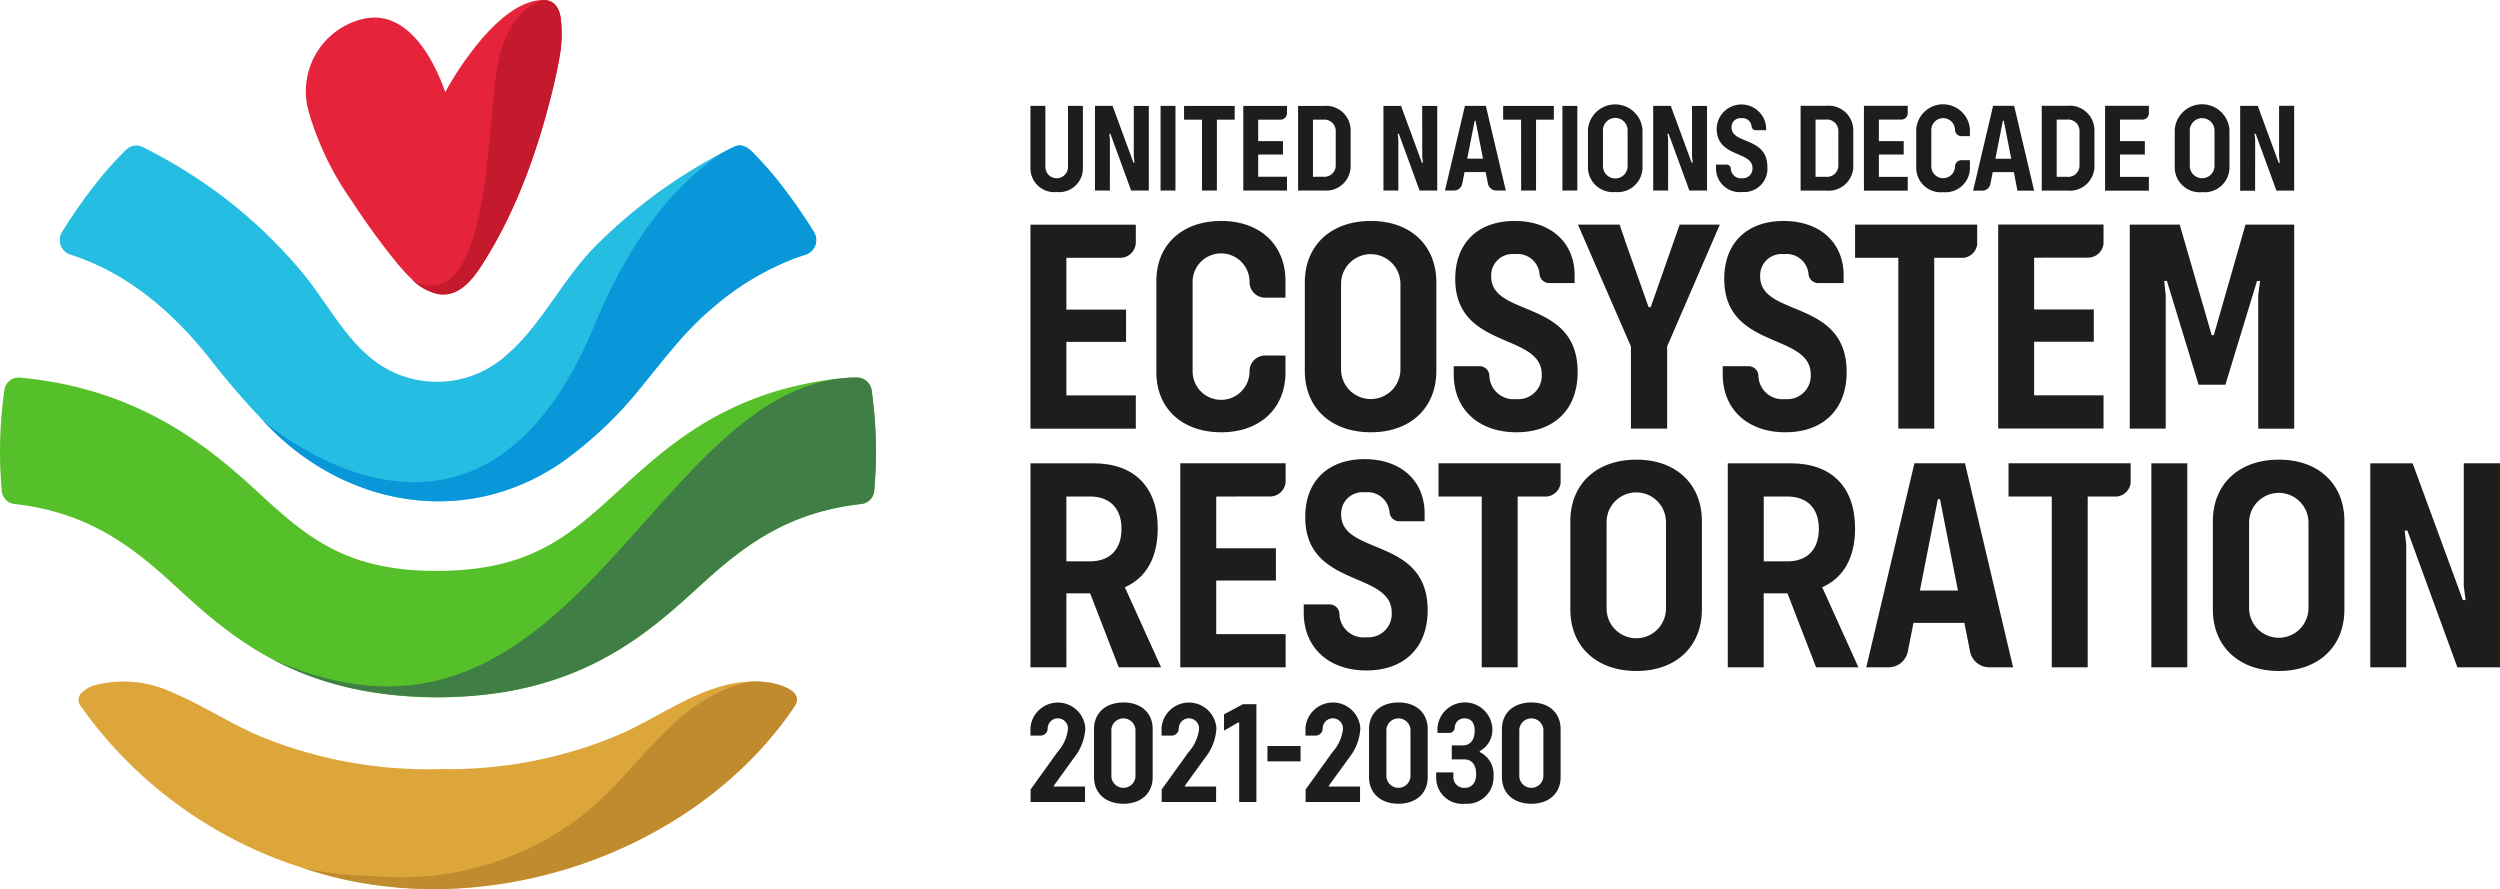 <?xml version="1.0" encoding="UTF-8"?>
<svg xmlns="http://www.w3.org/2000/svg" xmlns:xlink="http://www.w3.org/1999/xlink" id="UNDecade_ohne_WS_Raum" data-name="UNDecade ohne WS Raum" width="298.598" height="106.184" viewBox="0 0 298.598 106.184">
  <defs>
    <clipPath id="clip-path">
      <rect id="mask" width="104.622" height="106.184"></rect>
    </clipPath>
  </defs>
  <g id="icon">
    <g id="icon-2" data-name="icon" clip-path="url(#clip-path)">
      <path id="fl8" d="M207.5,155.389A62.54,62.54,0,0,0,202.995,149q-.98-1.2-2.049-2.337c-.8-.827-1.736-2.09-3.026-1.436q-.671.33-1.341.681A61.7,61.7,0,0,0,181.084,157.4c-3.544,3.675-6.245,9.145-10.072,12.474a12.4,12.4,0,0,1-17.054.012c-2.705-2.385-4.981-6.461-7.265-9.29a57.7,57.7,0,0,0-13.638-12.119,60.53,60.53,0,0,0-5.759-3.253,1.7,1.7,0,0,0-1.925.318A41.6,41.6,0,0,0,122.214,149a61.836,61.836,0,0,0-4.518,6.389,1.819,1.819,0,0,0,.977,2.689c6.751,2.167,12.069,6.693,16.523,12.244a98.034,98.034,0,0,0,6.433,7.51c9.141,10.013,23.632,13.192,35.52,5.224h0a47.1,47.1,0,0,0,9.849-9.32c2.661-3.25,5.213-6.656,8.459-9.345a33,33,0,0,1,8.2-5.223,28.683,28.683,0,0,1,2.862-1.091,1.81,1.81,0,0,0,.977-2.689" transform="translate(-110.287 -127.675)" fill="#26bde2"></path>
      <path id="fl7" d="M206.316,324.073a11.994,11.994,0,0,0-2.294-.138c-5.863.133-10.939,4.381-16.255,6.545a52.051,52.051,0,0,1-20.751,3.9,52.772,52.772,0,0,1-21.584-3.9c-3.629-1.528-6.882-3.722-10.515-5.241a13.594,13.594,0,0,0-9.019-.929,3.463,3.463,0,0,0-2,1.167,1.167,1.167,0,0,0,.073,1.4,51.527,51.527,0,0,0,26.6,19.341c21.261,7.172,46.87-1.691,58.707-19.42,1.052-1.688-1.74-2.516-2.961-2.723" transform="translate(-114.323 -242.526)" fill="#dda63a"></path>
      <path id="fl6" d="M257.5,326.864c1.052-1.688-1.74-2.516-2.961-2.723a11.994,11.994,0,0,0-2.294-.138c-9.093,1.772-13.336,10.678-20.1,15.942a35.223,35.223,0,0,1-24.884,7.278,43.506,43.506,0,0,1-8.466-.939c21.261,7.172,46.87-1.691,58.707-19.421" transform="translate(-162.542 -242.594)" fill="#bf8b2e"></path>
      <path id="fl5" d="M201.591,223.994a1.792,1.792,0,0,0-1.83-1.477,22.922,22.922,0,0,0-2.719.195c-12.915,1.633-19.875,8.014-25.617,13.27-5.877,5.379-10.519,9.628-21.791,9.628-11.1,0-15.72-4.244-21.565-9.617-5.971-5.489-14.247-12.18-28.227-13.474A1.713,1.713,0,0,0,98.012,224a53.29,53.29,0,0,0-.521,7.4c0,1.576.076,3.134.212,4.674a1.719,1.719,0,0,0,1.533,1.545c8.569.964,13.8,4.841,18.967,9.592,5.287,4.861,11.624,10.683,22.78,12.728l.082.016a49.545,49.545,0,0,0,15.3.319,38.967,38.967,0,0,0,11.712-3.423,42.733,42.733,0,0,0,8.446-5.456c1.636-1.33,3.2-2.75,4.751-4.173,5.2-4.759,10.455-8.641,19.088-9.6a1.73,1.73,0,0,0,1.544-1.556c.136-1.536.211-3.089.211-4.661a53.471,53.471,0,0,0-.522-7.4" transform="translate(-97.491 -177.421)" fill="#56c02b"></path>
      <path id="fl4" d="M220.6,183.056h0a47.076,47.076,0,0,0,9.849-9.32c2.662-3.251,5.214-6.656,8.459-9.345a32.994,32.994,0,0,1,8.2-5.222,28.428,28.428,0,0,1,2.863-1.091,1.811,1.811,0,0,0,.977-2.689,62.621,62.621,0,0,0-4.505-6.39c-.653-.8-1.333-1.58-2.049-2.337-.8-.827-1.737-2.09-3.026-1.436q-.671.33-1.34.681c-4.386,2.88-10.381,8.732-15.241,20.505-14.118,34.2-39.709,11.419-39.709,11.419,9.141,10.013,23.633,13.192,35.52,5.224" transform="translate(-153.737 -127.675)" fill="#0a97d9"></path>
      <path id="fl3" d="M230.007,98.615c-.188-1.107-.678-1.893-1.636-2.074-.041-.008-.089-.014-.132-.018a3.538,3.538,0,0,0-.784,0c-2.579.278-4.905,2.449-6.579,4.28a39.217,39.217,0,0,0-4.663,6.7c-1.446-4.188-4.639-9.862-9.7-8.766a8.872,8.872,0,0,0-6.611,11.072,35.372,35.372,0,0,0,5.2,10.761,82.362,82.362,0,0,0,5.429,7.447,22.915,22.915,0,0,0,1.714,1.851,6.243,6.243,0,0,0,3.1,1.749c2.439.43,4.1-1.677,5.274-3.508,4.149-6.491,6.733-13.868,8.528-21.324.25-1.112.529-2.309.728-3.523a15.227,15.227,0,0,0,.127-4.651" transform="translate(-163.038 -96.501)" fill="#e5243b"></path>
      <path id="fl2" d="M252.77,98.648c-.188-1.107-.678-1.893-1.636-2.074-.041-.008-.089-.012-.132-.018a1.078,1.078,0,0,0-.282.016s-4.4.691-5.587,8.378c-1.166,7.525-1.018,28.54-9.436,25.375a3.121,3.121,0,0,1-.687-.42,6.243,6.243,0,0,0,3.1,1.749c2.439.43,4.1-1.677,5.274-3.508,4.149-6.491,6.733-13.868,8.528-21.324.25-1.112.529-2.309.728-3.523a15.228,15.228,0,0,0,.127-4.651" transform="translate(-185.801 -96.535)" fill="#c5192d"></path>
      <path id="fl1" d="M259.9,224a1.792,1.792,0,0,0-1.83-1.477c-.138,0-.266,0-.389,0-.2.007-.379.016-.609.029-23.692,1.565-33.167,49.633-68.784,33.589,4.977,2.653,11.255,4.555,19.754,4.555,16.814,0,24.977-7.471,31.536-13.474,5.2-4.759,10.455-8.641,19.088-9.6a1.73,1.73,0,0,0,1.544-1.556c.136-1.536.211-3.089.211-4.661a53.478,53.478,0,0,0-.522-7.4" transform="translate(-155.796 -177.432)" fill="#3f7e45"></path>
    </g>
  </g>
  <g id="Gruppe_124" data-name="Gruppe 124" transform="translate(-34.884 -34.589)">
    <g id="slogan" transform="translate(0.28 0.22)">
      <path id="_50" data-name="50" d="M827.487,141.416a2.97,2.97,0,0,0,3.252-3.056v-4.387a3.275,3.275,0,0,0-6.535,0v4.387a2.987,2.987,0,0,0,3.282,3.056m-1.482-7.4a1.475,1.475,0,0,1,2.949,0v4.3a1.475,1.475,0,0,1-2.949,0Z" transform="translate(-529.852 -84.096)" fill="#1d1d1b"></path>
      <path id="_49" data-name="49" d="M847.89,135.465l-.076-.7h.135l2.481,6.792h2.118V131.426h-1.8v6.1l.091.7H850.7l-2.5-6.792h-2.1v10.135h1.785Z" transform="translate(-543.932 -84.422)" fill="#1d1d1b"></path>
      <path id="_48" data-name="48" d="M629.959,249.78c-4.765,0-7.893,2.909-7.893,7.346v10.547c0,4.437,3.128,7.347,7.893,7.347,4.728,0,7.819-2.91,7.819-7.347V257.126c0-4.436-3.091-7.346-7.819-7.346m3.528,17.785a3.546,3.546,0,0,1-7.092,0V257.236a3.546,3.546,0,0,1,7.092,0Z" transform="translate(-399.901 -160.51)" fill="#1d1d1b"></path>
      <path id="_47" data-name="47" d="M689.923,258.75c0-4.91-2.8-7.747-7.674-7.747h-7.529V275.37h4.292v-8.838h2.837l3.418,8.838h5.056L686,265.805c2.546-1.128,3.928-3.528,3.928-7.056m-8.11,3.964h-2.8v-7.746h2.8c2.4,0,3.782,1.418,3.782,3.855,0,2.473-1.382,3.891-3.782,3.891" transform="translate(-433.752 -161.296)" fill="#1d1d1b"></path>
      <path id="_46" data-name="46" d="M0,0H4.292V24.367H0Z" transform="translate(291.56 89.707)" fill="#1d1d1b"></path>
      <path id="_45" data-name="45" d="M844.848,249.78c-4.765,0-7.892,2.909-7.892,7.346v10.547c0,4.437,3.128,7.347,7.892,7.347,4.728,0,7.819-2.91,7.819-7.347V257.126c0-4.436-3.092-7.346-7.819-7.346m3.528,17.785a3.546,3.546,0,0,1-7.091,0V257.236a3.546,3.546,0,0,1,7.091,0Z" transform="translate(-538.05 -160.51)" fill="#1d1d1b"></path>
      <path id="_44" data-name="44" d="M900.775,251V265.66l.218,1.673h-.327l-6-16.33H889.61V275.37H893.9V260.713l-.181-1.672h.327l5.965,16.329H905.1V251Z" transform="translate(-571.9 -161.296)" fill="#1d1d1b"></path>
      <path id="_43" data-name="43" d="M577.969,254.967h5.164v20.4h4.293v-20.4h3.514a1.857,1.857,0,0,0,1.613-1.585V251H577.969v3.964Z" transform="translate(-371.552 -161.296)" fill="#1d1d1b"></path>
      <path id="_42" data-name="42" d="M768.621,254.967h5.164v20.4h4.292v-20.4h3.514a1.857,1.857,0,0,0,1.614-1.585V251H768.621v3.964Z" transform="translate(-494.119 -161.296)" fill="#1d1d1b"></path>
      <path id="_41" data-name="41" d="M705.369,138.52v-4.054a2.945,2.945,0,0,0-3.207-3.041h-3.086v10.135h3.086a2.944,2.944,0,0,0,3.207-3.041m-4.508,1.392v-6.837h1.24a1.359,1.359,0,0,1,1.482,1.452v3.933a1.359,1.359,0,0,1-1.482,1.452Z" transform="translate(-449.41 -84.422)" fill="#1d1d1b"></path>
      <path id="_40" data-name="40" d="M786.02,138.52v-4.054a2.944,2.944,0,0,0-3.207-3.041h-3.086v10.135h3.086a2.944,2.944,0,0,0,3.207-3.041m-4.508,1.392v-6.837h1.241a1.359,1.359,0,0,1,1.482,1.452v3.933a1.359,1.359,0,0,1-1.482,1.452Z" transform="translate(-501.258 -84.422)" fill="#1d1d1b"></path>
      <path id="_39" data-name="39" d="M725.489,139.912h-3.448V137.25h2.965v-1.6h-2.965v-2.572h2.675a.773.773,0,0,0,.773-.773v-.875h-5.233v10.135h5.233Z" transform="translate(-463.026 -84.422)" fill="#1d1d1b"></path>
      <path id="_38" data-name="38" d="M806.14,139.912h-3.449V137.25h2.965v-1.6h-2.965v-2.572h2.679a.773.773,0,0,0,.77-.709v-.939h-5.234v10.135h5.234Z" transform="translate(-514.874 -84.422)" fill="#1d1d1b"></path>
      <path id="_37" data-name="37" d="M740.971,141.417a2.911,2.911,0,0,0,3.192-2.98V137.6h-1.046a.772.772,0,0,0-.739.771v.015a1.415,1.415,0,0,1-2.828,0v-4.447a1.415,1.415,0,0,1,2.828,0v.013a.773.773,0,0,0,.773.773h1.012V133.9a3.216,3.216,0,0,0-6.414,0v4.538a2.928,2.928,0,0,0,3.222,2.98" transform="translate(-474.272 -84.097)" fill="#1d1d1b"></path>
      <path id="_36" data-name="36" d="M758.836,140.753l.278-1.4h2.526l.42,2.208h2l-2.39-10.135h-2.51l-2.39,10.135h1.081a.975.975,0,0,0,.986-.808m1.488-7.542h.106l.892,4.538h-1.891Z" transform="translate(-486.499 -84.422)" fill="#1d1d1b"></path>
      <path id="_35" data-name="35" d="M726.8,251l-5.746,24.367h2.6a2.343,2.343,0,0,0,2.37-1.943l.669-3.367h6.073l.672,3.381a2.344,2.344,0,0,0,2.366,1.929h2.782L732.841,251Zm.655,15.2,2.146-10.911h.255L732,266.2Z" transform="translate(-463.541 -161.296)" fill="#1d1d1b"></path>
      <path id="_34" data-name="34" d="M502.331,254.964a1.859,1.859,0,0,0,1.859-1.859V251H491.606V275.37H504.19v-3.964H495.9V265h7.128V261.15H495.9v-6.182Z" transform="translate(-316.031 -161.296)" fill="#1d1d1b"></path>
      <path id="_33" data-name="33" d="M547.7,267.645c0-8.8-10.329-6.474-10.329-11.42a2.553,2.553,0,0,1,2.837-2.655,2.631,2.631,0,0,1,2.933,2.306v-.02a1.172,1.172,0,0,0,1.113,1.169h3.083v-.945c0-3.855-2.8-6.474-7.165-6.474-4.255,0-7.092,2.509-7.092,6.91,0,8.51,10.329,6.4,10.329,11.42a2.8,2.8,0,0,1-3.055,2.946,2.877,2.877,0,0,1-3.193-2.781v.026a1.174,1.174,0,0,0-1.147-1.173H532.9v.982c0,4.182,2.983,6.91,7.492,6.91,4.4,0,7.31-2.619,7.31-7.2" transform="translate(-342.579 -160.398)" fill="#1d1d1b"></path>
      <path id="_32" data-name="32" d="M445.79,266.532h2.836l3.419,8.838H457.1l-4.328-9.565c2.546-1.128,3.928-3.528,3.928-7.056,0-4.91-2.8-7.747-7.674-7.747H441.5V275.37h4.292Zm0-11.565h2.8c2.4,0,3.782,1.418,3.782,3.855,0,2.473-1.382,3.891-3.782,3.891h-2.8Z" transform="translate(-283.817 -161.296)" fill="#1d1d1b"></path>
      <path id="_31" data-name="31" d="M541.151,169.947c-4.765,0-7.892,2.909-7.892,7.346V187.84c0,4.437,3.127,7.346,7.892,7.346,4.728,0,7.819-2.909,7.819-7.346V177.293c0-4.437-3.091-7.346-7.819-7.346m3.528,17.785a3.546,3.546,0,0,1-7.091,0V177.4a3.546,3.546,0,0,1,7.091,0Z" transform="translate(-342.809 -109.187)" fill="#1d1d1b"></path>
      <path id="_30" data-name="30" d="M638.616,171.16h-1.86l-.29.839-3.162,9.02h-.255l-2.934-8.282c.052.12.1.246.149.385l-.677-1.961h-1.859l.2,0h-3.32l6.329,14.548v9.819h4.328V185.71l6.292-14.548h-3.148l.2,0" transform="translate(-401.538 -109.967)" fill="#1d1d1b"></path>
      <path id="_29" data-name="29" d="M824.358,177.9h.364l-.219,1.673v15.966H828.8V171.168h-5.819l-3.782,13.2h-.255l-3.819-13.2h-5.964v24.367h4.291V179.569l-.182-1.673h.327l3.783,12.4h3.2Z" transform="translate(-520.178 -109.972)" fill="#1d1d1b"></path>
      <path id="_28" data-name="28" d="M454.082,191.572H445.79v-6.4h7.128v-3.855H445.79v-6.183l6.433,0a1.859,1.859,0,0,0,1.859-1.859v-2.1H441.5v24.367h12.583Z" transform="translate(-283.818 -109.973)" fill="#1d1d1b"></path>
      <path id="_27" data-name="27" d="M491.357,195.186c4.619,0,7.674-2.837,7.674-7.165v-2h-2.514a1.857,1.857,0,0,0-1.777,1.854v.037a3.4,3.4,0,0,1-6.8,0V177.22a3.4,3.4,0,0,1,6.8,0v.031a1.859,1.859,0,0,0,1.859,1.859h2.432v-2c0-4.328-3.055-7.165-7.674-7.165-4.655,0-7.747,2.837-7.747,7.165v10.911c0,4.328,3.092,7.165,7.747,7.165" transform="translate(-310.89 -109.186)" fill="#1d1d1b"></path>
      <path id="_26" data-name="26" d="M587.535,176.565a2.553,2.553,0,0,1,2.837-2.656,2.631,2.631,0,0,1,2.933,2.306v-.02a1.173,1.173,0,0,0,1.112,1.17H597.5v-.946c0-3.855-2.8-6.474-7.165-6.474-4.255,0-7.092,2.51-7.092,6.91,0,8.51,10.329,6.4,10.329,11.42a2.8,2.8,0,0,1-3.055,2.946,2.877,2.877,0,0,1-3.193-2.781v.026a1.174,1.174,0,0,0-1.146-1.173h-3.116v.982c0,4.182,2.982,6.91,7.492,6.91,4.4,0,7.31-2.619,7.31-7.2,0-8.8-10.328-6.473-10.328-11.42" transform="translate(-374.826 -109.186)" fill="#1d1d1b"></path>
      <path id="_25" data-name="25" d="M680.516,195.186c4.4,0,7.311-2.619,7.311-7.2,0-8.8-10.329-6.474-10.329-11.42a2.554,2.554,0,0,1,2.837-2.656,2.631,2.631,0,0,1,2.933,2.306v-.02a1.173,1.173,0,0,0,1.113,1.17h3.083v-.946c0-3.855-2.8-6.474-7.164-6.474-4.255,0-7.092,2.51-7.092,6.91,0,8.51,10.329,6.4,10.329,11.42a2.8,2.8,0,0,1-3.055,2.946,2.877,2.877,0,0,1-3.193-2.781v.026a1.175,1.175,0,0,0-1.147-1.173h-3.116v.982c0,4.182,2.982,6.91,7.492,6.91" transform="translate(-432.661 -109.186)" fill="#1d1d1b"></path>
      <path id="_24" data-name="24" d="M722.458,195.535h4.292v-20.4h3.515a1.858,1.858,0,0,0,1.613-1.584v-2.38H717.295v3.964h5.164v20.4Z" transform="translate(-461.122 -109.972)" fill="#1d1d1b"></path>
      <path id="_23" data-name="23" d="M775.891,175.083a1.859,1.859,0,0,0,1.851-1.7v-2.257H765.159v24.367h12.583v-3.964H769.45v-6.4h7.128v-3.855H769.45v-6.182Z" transform="translate(-491.893 -109.942)" fill="#1d1d1b"></path>
      <path id="_22" data-name="22" d="M444.642,141.753a2.836,2.836,0,0,0,3.123-2.9v-7.392h-1.78v7.347a1.351,1.351,0,0,1-2.7,0v-7.347H441.5v7.392a2.849,2.849,0,0,0,3.138,2.9" transform="translate(-283.821 -84.448)" fill="#1d1d1b"></path>
      <path id="_21" data-name="21" d="M464.868,135.494l-.075-.694h.136l2.474,6.773h2.112V131.466h-1.795v6.079l.09.694h-.136l-2.489-6.773h-2.1v10.107h1.78Z" transform="translate(-297.697 -84.448)" fill="#1d1d1b"></path>
      <path id="_20" data-name="20" d="M0,0H1.78V10.107H0Z" transform="translate(173.22 47.018)" fill="#1d1d1b"></path>
      <path id="_19" data-name="19" d="M495.009,141.573h1.78V133.11h2.127v-1.644h-6.05v1.644h2.142Z" transform="translate(-316.841 -84.448)" fill="#1d1d1b"></path>
      <path id="_18" data-name="18" d="M517.9,139.929h-3.44v-2.655h2.957v-1.6h-2.957V133.11h2.668a.772.772,0,0,0,.771-.771v-.873h-5.22v10.107h5.22v-1.644Z" transform="translate(-329.578 -84.448)" fill="#1d1d1b"></path>
      <path id="_17" data-name="17" d="M537.286,138.541V134.5a2.937,2.937,0,0,0-3.2-3.032H531.01v10.107h3.078a2.937,2.937,0,0,0,3.2-3.032m-4.5,1.388V133.11h1.237a1.356,1.356,0,0,1,1.479,1.448v3.922a1.356,1.356,0,0,1-1.479,1.448Z" transform="translate(-341.363 -84.448)" fill="#1d1d1b"></path>
      <path id="_16" data-name="16" d="M564.194,137.545l.091.694h-.136l-2.489-6.773h-2.1v10.108h1.781v-6.08l-.076-.694h.136l2.474,6.774h2.112V131.466h-1.8Z" transform="translate(-359.719 -84.448)" fill="#1d1d1b"></path>
      <path id="_15" data-name="15" d="M601.748,141.573h1.78V133.11h2.127v-1.644H599.6v1.644h2.143Z" transform="translate(-385.461 -84.448)" fill="#1d1d1b"></path>
      <path id="_14" data-name="14" d="M0,0H1.78V10.107H0Z" transform="translate(221.219 47.018)" fill="#1d1d1b"></path>
      <path id="_13" data-name="13" d="M631.223,141.427a2.961,2.961,0,0,0,3.243-3.047v-4.375a3.266,3.266,0,0,0-6.517,0v4.375a2.979,2.979,0,0,0,3.274,3.047m-1.478-7.377a1.471,1.471,0,0,1,2.942,0v4.284a1.471,1.471,0,0,1-2.942,0Z" transform="translate(-403.683 -84.122)" fill="#1d1d1b"></path>
      <path id="_12" data-name="12" d="M651.567,135.494l-.075-.694h.136l2.474,6.773h2.112V131.466h-1.795v6.079l.09.694h-.136l-2.489-6.773h-2.1v10.107h1.78Z" transform="translate(-417.723 -84.448)" fill="#1d1d1b"></path>
      <path id="_11" data-name="11" d="M582.193,140.771l.278-1.4h2.52l.278,1.4a1,1,0,0,0,.977.8H587.4l-2.383-10.107h-2.5l-2.383,10.107h1.084a1,1,0,0,0,.977-.8m1.485-7.526h.106l.89,4.525h-1.885Z" transform="translate(-372.943 -84.448)" fill="#1d1d1b"></path>
      <path id="_10" data-name="10" d="M673.894,141.433a2.783,2.783,0,0,0,3.029-2.983c0-3.647-4.279-2.682-4.279-4.731a1.058,1.058,0,0,1,1.176-1.1,1.09,1.09,0,0,1,1.215.955v-.008a.486.486,0,0,0,.461.484h1.277v-.391a2.961,2.961,0,0,0-5.907.181c0,3.525,4.279,2.652,4.279,4.731a1.16,1.16,0,0,1-1.266,1.221,1.192,1.192,0,0,1-1.323-1.152v.011a.486.486,0,0,0-.474-.486H670.79v.407a2.814,2.814,0,0,0,3.1,2.863" transform="translate(-431.225 -84.133)" fill="#1d1d1b"></path>
      <path id="_9" data-name="9" d="M446.728,337.559a6.129,6.129,0,0,0,1.325-3.469,3.286,3.286,0,0,0-6.553-.1v.959h1.2a.854.854,0,0,0,.854-.854,1.213,1.213,0,1,1,2.423.087,5,5,0,0,1-1.255,2.736l-3.207,4.462v1.5h6.5v-1.847h-3.73v-.1Z" transform="translate(-283.818 -212.717)" fill="#1d1d1b"></path>
      <path id="_8" data-name="8" d="M466.275,330.988c-2.127,0-3.521,1.255-3.521,3.172v5.752c0,1.917,1.394,3.172,3.521,3.172,2.109,0,3.486-1.255,3.486-3.172V334.16c0-1.917-1.377-3.172-3.486-3.172m1.429,8.872a1.443,1.443,0,0,1-2.876,0v-5.647a1.443,1.443,0,0,1,2.876,0Z" transform="translate(-297.482 -212.717)" fill="#1d1d1b"></path>
      <path id="_7" data-name="7" d="M490.575,337.559a6.129,6.129,0,0,0,1.325-3.469,3.286,3.286,0,0,0-6.553-.1v.959h1.2a.854.854,0,0,0,.854-.854,1.213,1.213,0,1,1,2.423.087,5,5,0,0,1-1.255,2.736l-3.207,4.462v1.5h6.5v-1.847h-3.73v-.1Z" transform="translate(-312.007 -212.717)" fill="#1d1d1b"></path>
      <path id="_6" data-name="6" d="M506.23,332.776v1.952l1.656-.958h.157v9.482H510.1V331.574h-1.621Z" transform="translate(-325.432 -213.094)" fill="#1d1d1b"></path>
      <path id="_5" data-name="5" d="M0,0H3.957V1.83H0Z" transform="translate(185.987 123.474)" fill="#1d1d1b"></path>
      <path id="_4" data-name="4" d="M538.712,337.559a6.126,6.126,0,0,0,1.325-3.469,3.286,3.286,0,0,0-6.554-.1v.959h1.2a.854.854,0,0,0,.854-.854,1.213,1.213,0,1,1,2.423.087,5,5,0,0,1-1.255,2.736l-3.207,4.462v1.5H540v-1.847h-3.729v-.1Z" transform="translate(-342.953 -212.717)" fill="#1d1d1b"></path>
      <path id="_3" data-name="3" d="M558.26,330.988c-2.127,0-3.521,1.255-3.521,3.172v5.752c0,1.917,1.394,3.172,3.521,3.172,2.109,0,3.486-1.255,3.486-3.172V334.16c0-1.917-1.377-3.172-3.486-3.172m1.429,8.872a1.443,1.443,0,0,1-2.876,0v-5.647a1.443,1.443,0,0,1,2.876,0Z" transform="translate(-356.618 -212.717)" fill="#1d1d1b"></path>
      <path id="_2" data-name="2" d="M582.4,336.914v-.122a2.863,2.863,0,0,0,1.5-2.737,3.285,3.285,0,0,0-6.554-.035v.61h1.411a.661.661,0,0,0,.652-.627v0a1.132,1.132,0,0,1,1.2-1.114c.715,0,1.185.488,1.185,1.464,0,1.1-.523,1.761-1.412,1.761h-1.325v1.673h1.516c.872,0,1.395.662,1.395,1.76,0,1.08-.558,1.638-1.377,1.638a1.278,1.278,0,0,1-1.342-1.394v-.453h-2.057v.592a3.113,3.113,0,0,0,3.416,3.155,3.165,3.165,0,0,0,3.434-3.242,2.961,2.961,0,0,0-1.638-2.929" transform="translate(-371.053 -212.717)" fill="#1d1d1b"></path>
      <path id="_1" data-name="1" d="M602.708,330.988c-2.127,0-3.521,1.255-3.521,3.172v5.752c0,1.917,1.394,3.172,3.521,3.172,2.109,0,3.486-1.255,3.486-3.172V334.16c0-1.917-1.377-3.172-3.486-3.172m1.429,8.872a1.443,1.443,0,0,1-2.876,0v-5.647a1.443,1.443,0,0,1,2.876,0Z" transform="translate(-385.193 -212.717)" fill="#1d1d1b"></path>
    </g>
  </g>
</svg>
